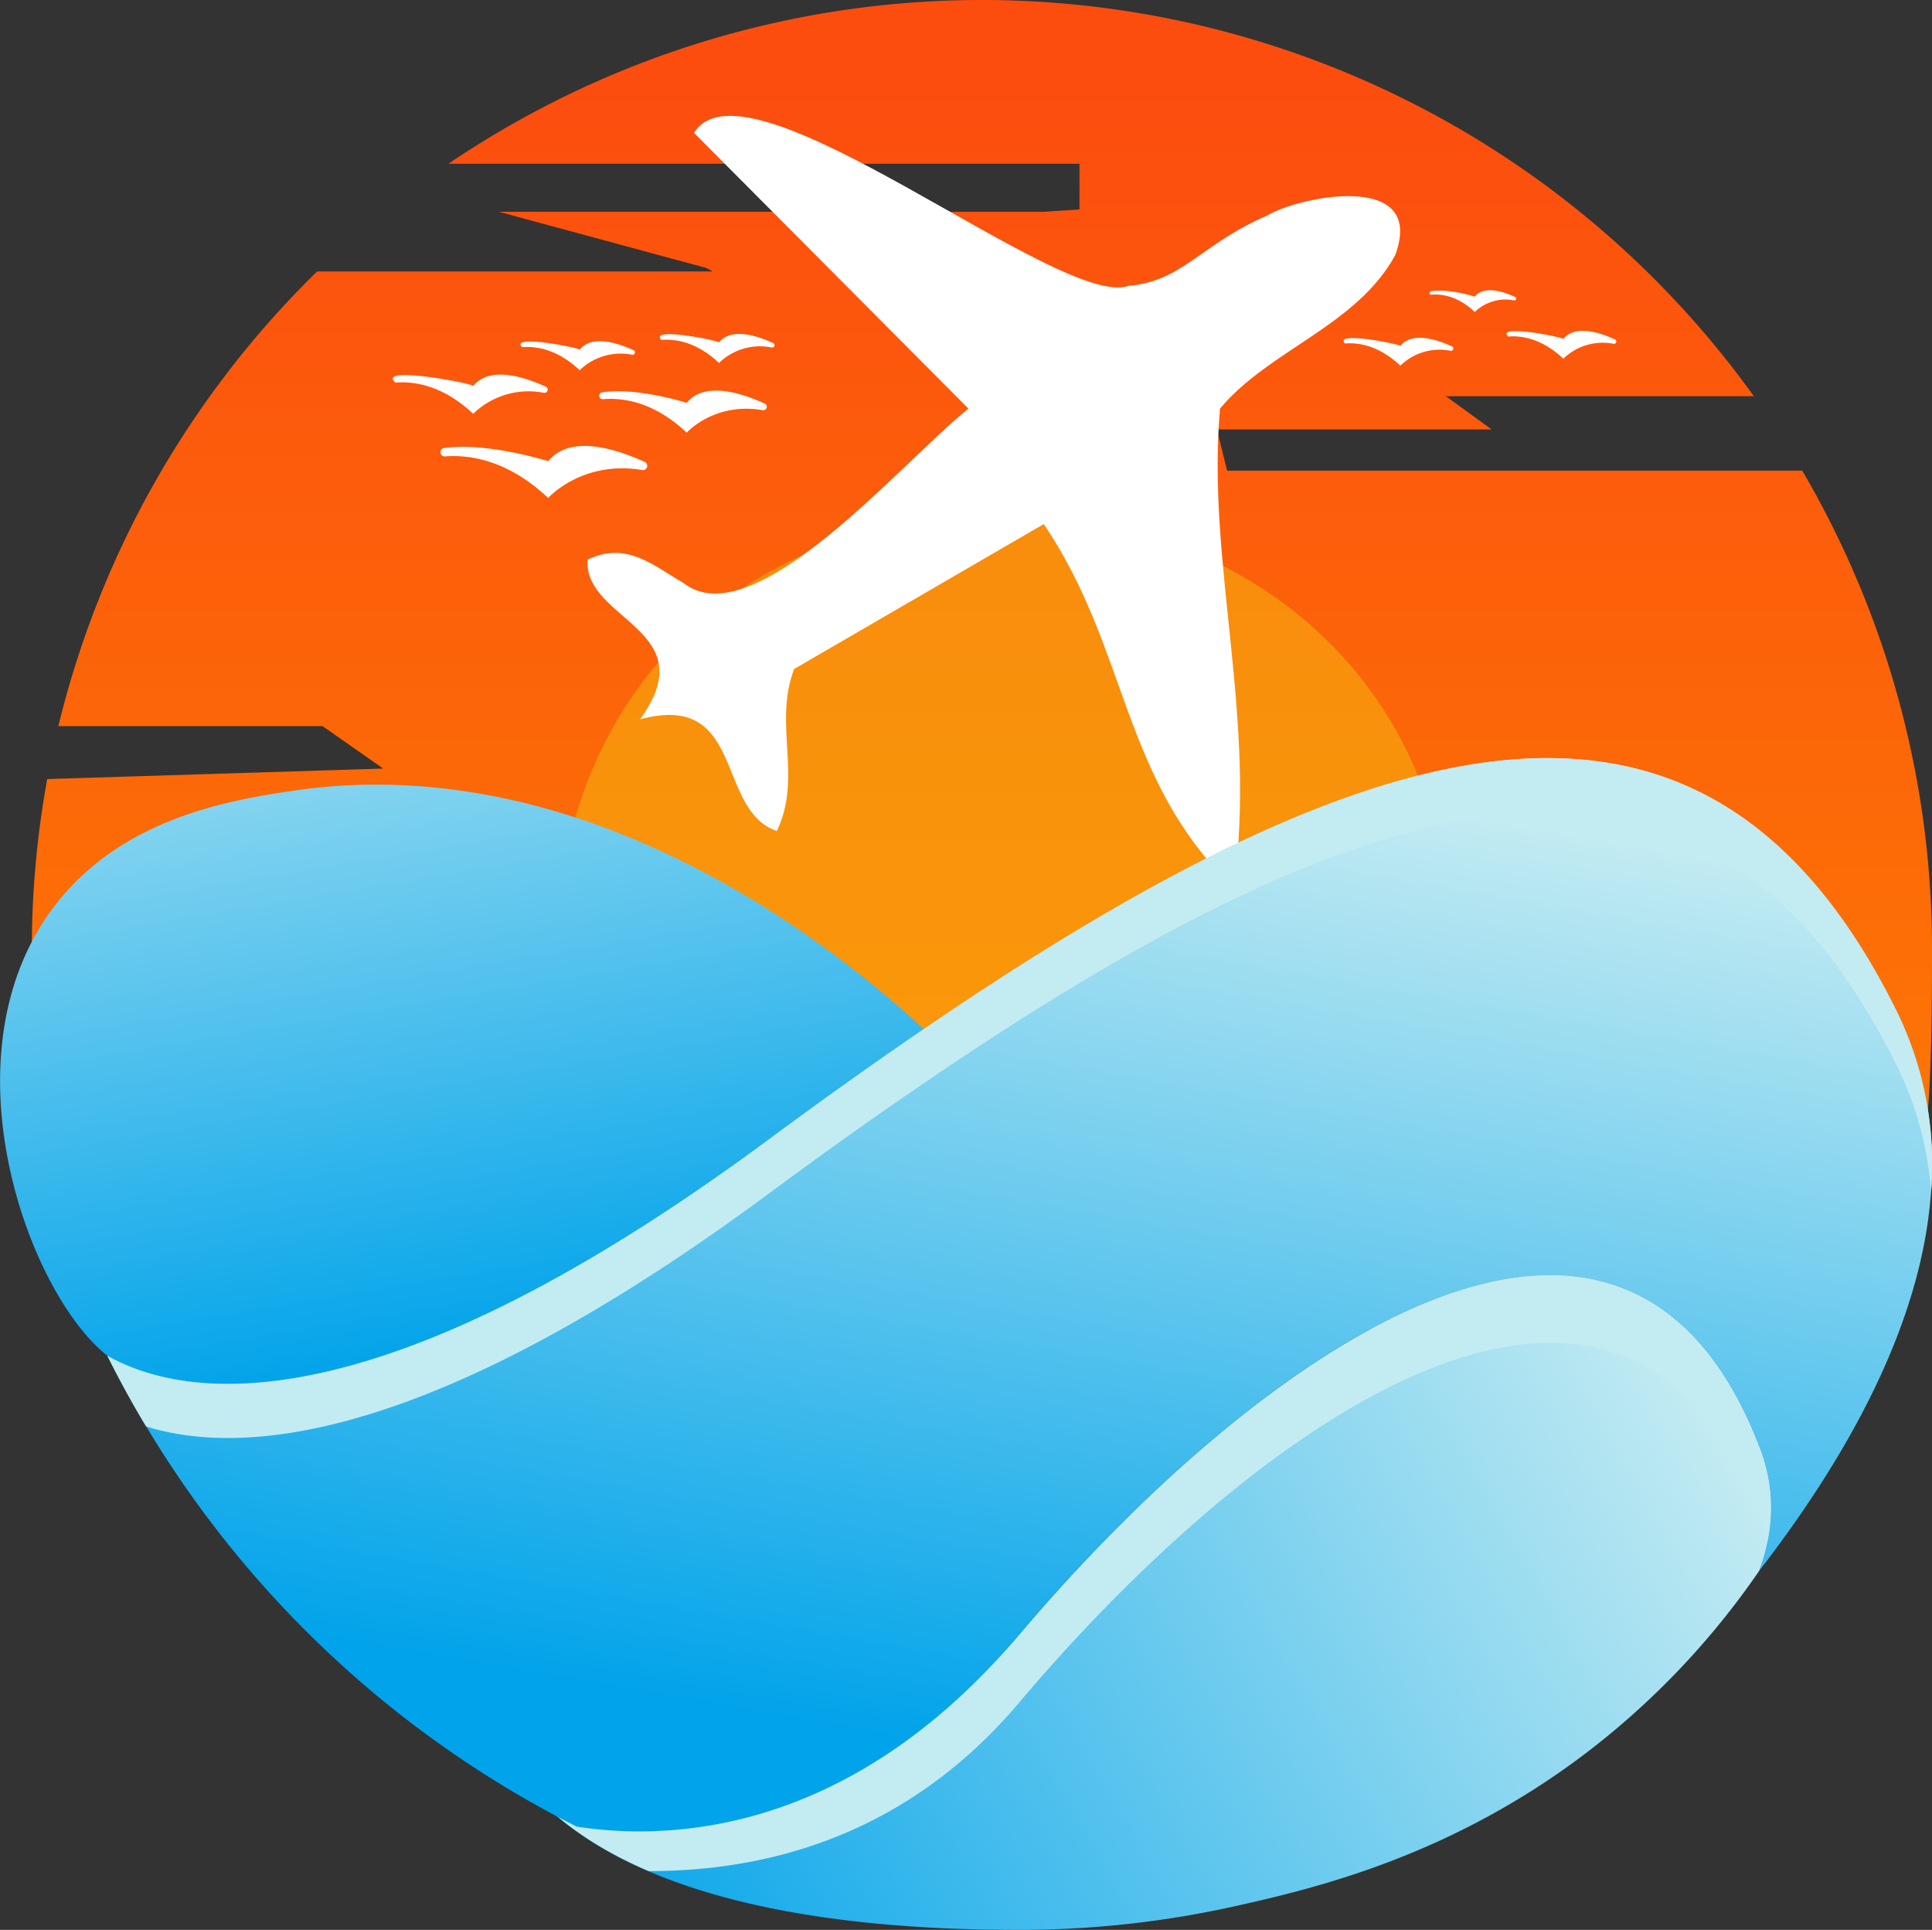 <svg xmlns="http://www.w3.org/2000/svg" xmlns:xlink="http://www.w3.org/1999/xlink" viewBox="0 0 485.24 484.63"><rect x="0" y="0" width="485.24" height="484.63" fill="#333333" stroke="none"/><defs><style>.cls-1{fill:url(#linear-gradient);}.cls-2{fill:#f8be0f;opacity:0.49;}.cls-3{fill:#fff;}.cls-4{fill:url(#linear-gradient-2);}.cls-5{fill:url(#linear-gradient-3);}.cls-6{fill:#c3ebf2;}.cls-7{fill:url(#linear-gradient-4);}</style><linearGradient id="linear-gradient" x1="246.6" y1="401.16" x2="246.6" y2="22.19" gradientUnits="userSpaceOnUse"><stop offset="0" stop-color="#fd8800"/><stop offset="1" stop-color="#fc4d0f"/></linearGradient><linearGradient id="linear-gradient-2" x1="91.42" y1="121.77" x2="127.6" y2="338.85" gradientUnits="userSpaceOnUse"><stop offset="0" stop-color="#c3ebf2"/><stop offset="1" stop-color="#01a3ea"/></linearGradient><linearGradient id="linear-gradient-3" x1="428.86" y1="353.5" x2="152.84" y2="510.81" xlink:href="#linear-gradient-2"/><linearGradient id="linear-gradient-4" x1="279.22" y1="188.21" x2="235.48" y2="438.99" xlink:href="#linear-gradient-2"/></defs><g id="Слой_2" data-name="Слой 2"><g id="Layer_1" data-name="Layer 1"><g id="Logo_3" data-name="Logo 3"><path class="cls-1" d="M485.24,238.63c0,10.81-.05,33.62-1.46,44.06C345.72,374.31,135.52,345.36,8,240.18v-1.55c0-.89,0-1.78,0-2.67a239,239,0,0,1,3.86-40.32L96.24,193,81,182.34H14.66a238.16,238.16,0,0,1,65-114.18H179c-.35-.18-1.22-.67-1.57-.86L125.29,53.18H262.12l9-.58V41.12H112.64A238.71,238.71,0,0,1,440.49,99.49H363.14l11.5,8.35h-69l2.56,10.35H452.65A237.52,237.52,0,0,1,485.24,238.63Z"/><path class="cls-2" d="M364.29,231.57c-7,6.55-54.32,49.1-123.28,41.64C183.45,267,149.07,230,141,220.92,161.17,92.21,356.29,101,364.29,231.57Z"/><path class="cls-3" d="M350.43,64.06c-9.7,17.78-31.62,23.75-44,38.52-3.47,38.74,9.4,77.65,3.41,120.4-28.36-27.44-26.22-59.55-47.68-91.38L199.45,168c-5.27,13.82,2.17,27.23-4.34,40.68-15.5-5.26-7.81-35.18-34.35-28.05,16.46-22.62-14.17-24.8-13.2-40.09,9.9-4.8,16.72,1.66,24,5.79,17.7,14.09,55.19-30.62,71.67-43.72L174.32,33.37C187.46,12,266.44,78,283.46,71.77c13.53-1.09,18.38-10.62,34.76-17.62C326.25,49.29,358.29,42.75,350.43,64.06Z"/><path class="cls-3" d="M111.6,114.62c6.51-.53,16.06,1,26.08,10.43,0,0,8.56-9.59,23.73-7a1.08,1.08,0,0,0,.63-2c-8.22-3.75-19-6.76-24.36-.24,0,0-15.69-4.93-26.36-3.26A1.07,1.07,0,0,0,111.6,114.62Z"/><path class="cls-3" d="M151.47,100.24c5.25-.42,12.94.8,21,8.41,0,0,6.9-7.73,19.12-5.65a.87.87,0,0,0,.5-1.65c-6.62-3-15.31-5.45-19.62-.19,0,0-12.63-4-21.23-2.63A.86.86,0,0,0,151.47,100.24Z"/><path class="cls-3" d="M99.28,96.08c4.88-.39,12,.74,19.56,7.83a20,20,0,0,1,17.79-5.26.81.81,0,0,0,.47-1.53c-6.16-2.82-14.26-5.08-18.26-.18C119.54,96.46,94.45,91.57,99.28,96.08Z"/><path class="cls-3" d="M131.1,87.18c3.62-.3,8.92.54,14.49,5.79a14.81,14.81,0,0,1,13.18-3.89.6.6,0,0,0,.35-1.14c-4.57-2.08-10.56-3.76-13.53-.13C145.44,87.33,128,83.86,131.1,87.18Z"/><path class="cls-3" d="M166.09,85.36c3.62-.3,8.93.54,14.49,5.79a14.81,14.81,0,0,1,13.19-3.9.59.59,0,0,0,.34-1.13c-4.56-2.08-10.56-3.76-13.53-.13C180.43,85.51,163,82,166.09,85.36Z"/><path class="cls-3" d="M378.74,84.51c3.47-.28,8.56.53,13.91,5.57a14.19,14.19,0,0,1,12.65-3.74.58.58,0,0,0,.34-1.09c-4.38-2-10.14-3.61-13-.13C392.52,84.68,375.82,81.32,378.74,84.51Z"/><path class="cls-3" d="M337.8,86.26c3.47-.28,8.56.53,13.91,5.57a14.17,14.17,0,0,1,12.65-3.74A.58.58,0,0,0,364.7,87c-4.39-2-10.14-3.61-13-.13C351.58,86.43,334.88,83.07,337.8,86.26Z"/><path class="cls-3" d="M359.54,74c2.71-.22,6.69.41,10.87,4.35a11.09,11.09,0,0,1,9.88-2.92.45.45,0,0,0,.26-.85c-3.42-1.57-7.92-2.82-10.14-.1,0,0-6.54-2.06-11-1.36A.44.44,0,0,0,359.54,74Z"/><path class="cls-4" d="M13.89,227.26C-15,264.72,7.15,325,27,340.47a49.49,49.49,0,0,0,19.15,9.29c7.5,1.75,13.37,1.18,23.09.24a129.12,129.12,0,0,0,23.33-4.38c9.26-2.72,15.3-5.75,27.7-12.15,28.35-14.61,42.7-22,51.27-27.7,9.49-6.26,18-12.65,22.84-16.28,10-7.51,17.16-13.38,19.2-15.07,7.21-5.94,13.37-11.38,18.4-16-16.9-15.62-81-71.26-158.36-59.85C57.91,200.91,30.87,205.29,13.89,227.26Z"/><path class="cls-5" d="M441.86,394.43a198.93,198.93,0,0,1-42.65,45.13c-34.56,26.58-69.13,34.64-88.2,38.94a249.74,249.74,0,0,1-55.16,6.13c-39.74,0-95-5.11-122-34.27,22.87,3.54,79.39,10.63,122-39.75,60.1-71.05,151.69-136.19,186-47.37A42.27,42.27,0,0,1,441.86,394.43Z"/><path class="cls-6" d="M444,387.24a44.3,44.3,0,0,0-2.08-7c-34.34-88.81-125.93-23.68-186,47.37-29.62,35-65.94,42.27-93,42.26-11.29-4.83-21.29-11.2-29-19.51,22.88,3.53,79.38,10.61,122-39.76,60.09-71.05,151.68-136.18,186-47.37A41.56,41.56,0,0,1,444,387.24Z"/><path class="cls-7" d="M484.81,301.52c-2.91,31.88-20.77,64.2-42.95,92.91a46.59,46.59,0,0,0,2-6.95,41.52,41.52,0,0,0-2-24.24c-34.34-88.81-125.93-23.68-186,47.37-42.62,50.37-88.1,51.63-111,48.09A264.88,264.88,0,0,1,27,340.46c.68.37,1.38.75,2.13,1.11,20.78,10.34,68.52,15.12,163.81-55.3q20.19-14.94,39.06-27.82c118.39-80.8,197.69-98.44,244.27-4.76A87.43,87.43,0,0,1,484.81,301.52Z"/><path class="cls-6" d="M485,299.36a85.05,85.05,0,0,0-8.76-32.06c-46.58-93.68-125.88-76-244.27,4.76q-18.85,12.85-39.06,27.81C107.77,362.78,60.58,365.69,36.68,358.2q-5.2-8.64-9.73-17.74c.68.37,1.38.75,2.13,1.11,20.78,10.34,68.52,15.12,163.81-55.3q20.19-14.94,39.06-27.82c118.39-80.8,197.69-98.44,244.27-4.76A87,87,0,0,1,485,299.36Z"/></g></g></g></svg>